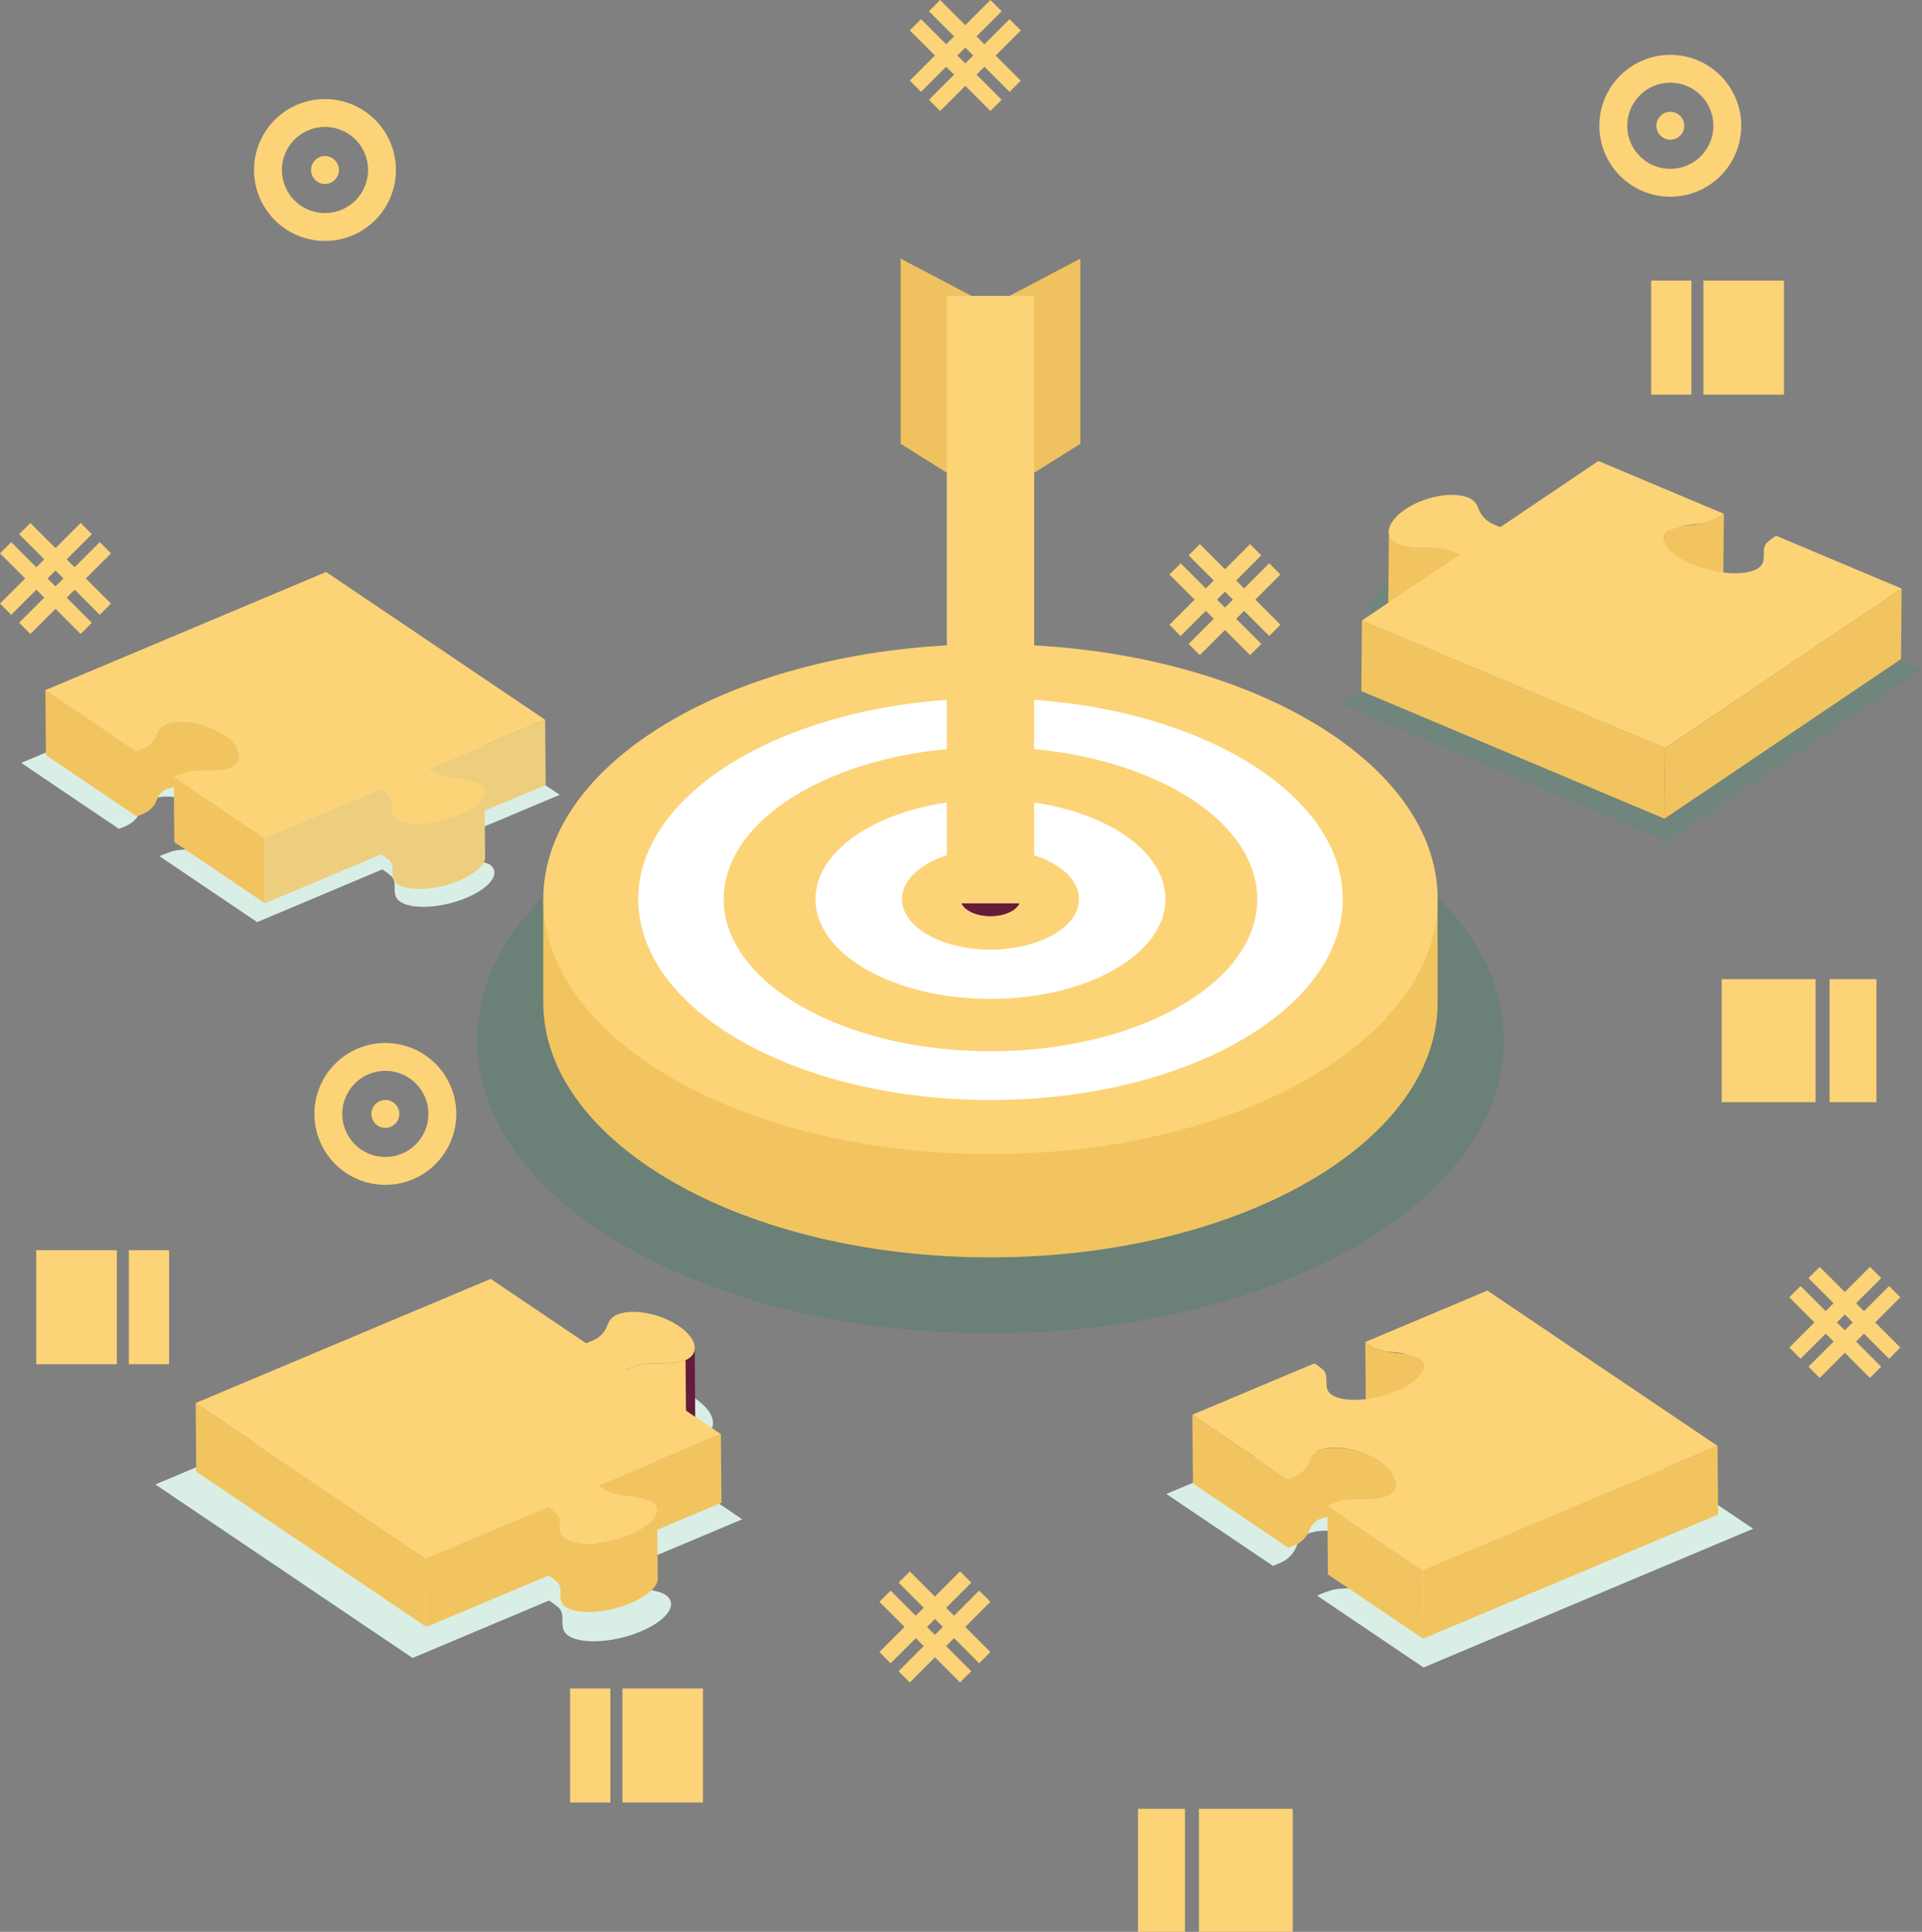 <?xml version="1.0" encoding="UTF-8"?>
<svg xmlns="http://www.w3.org/2000/svg" width="176.108" height="177.008" viewBox="0 0 176.108 177.008">
  <rect x="0" y="0" width="176.108" height="177.008" fill="#808080" stroke="none"/>
  <g id="Group_27246" data-name="Group 27246" transform="translate(-508.509 -519.794)">
    <g id="Group_26651" data-name="Group 26651" transform="translate(511.831 523.488)">
      <g id="Group_26650" data-name="Group 26650" transform="translate(0)">
        <g id="Group_26649" data-name="Group 26649">
          <g id="Group_26639" data-name="Group 26639" transform="translate(0 116.082)">
            <line id="Line_150" data-name="Line 150" x2="7.382" fill="none" stroke="#fcd377" stroke-miterlimit="10" stroke-width="10.446"></line>
            <line id="Line_151" data-name="Line 151" x2="3.691" transform="translate(8.482)" fill="none" stroke="#fcd377" stroke-miterlimit="10" stroke-width="10.446"></line>
          </g>
          <g id="Group_26640" data-name="Group 26640" transform="translate(154.435 91.659)">
            <line id="Line_152" data-name="Line 152" x2="8.599" fill="none" stroke="#fcd377" stroke-miterlimit="10" stroke-width="11.275"></line>
            <line id="Line_153" data-name="Line 153" x2="4.299" transform="translate(9.881)" fill="none" stroke="#fcd377" stroke-miterlimit="10" stroke-width="11.275"></line>
          </g>
          <g id="Group_26641" data-name="Group 26641" transform="translate(100.95 167.677)">
            <line id="Line_154" data-name="Line 154" x1="8.599" transform="translate(5.582)" fill="none" stroke="#fcd377" stroke-miterlimit="10" stroke-width="11.275"></line>
            <line id="Line_155" data-name="Line 155" x1="4.3" fill="none" stroke="#fcd377" stroke-miterlimit="10" stroke-width="11.275"></line>
          </g>
          <g id="Group_26642" data-name="Group 26642" transform="translate(147.966 27.243)">
            <line id="Line_156" data-name="Line 156" x1="7.383" transform="translate(4.791)" fill="none" stroke="#fcd377" stroke-miterlimit="10" stroke-width="10.446"></line>
            <line id="Line_157" data-name="Line 157" x1="3.691" fill="none" stroke="#fcd377" stroke-miterlimit="10" stroke-width="10.446"></line>
          </g>
          <g id="Group_26643" data-name="Group 26643" transform="translate(48.917 156.239)">
            <line id="Line_158" data-name="Line 158" x1="7.382" transform="translate(4.791)" fill="none" stroke="#fcd377" stroke-miterlimit="10" stroke-width="10.446"></line>
            <line id="Line_159" data-name="Line 159" x1="3.691" fill="none" stroke="#fcd377" stroke-miterlimit="10" stroke-width="10.446"></line>
          </g>
          <g id="Group_26644" data-name="Group 26644" transform="translate(83.734)">
            <line id="Line_160" data-name="Line 160" x2="1.029" y2="1.029" fill="none" stroke="#fcd377" stroke-miterlimit="10" stroke-width="10.446"></line>
            <line id="Line_161" data-name="Line 161" x2="1.029" y2="1.029" transform="translate(1.755 1.755)" fill="none" stroke="#fcd377" stroke-miterlimit="10" stroke-width="10.446"></line>
            <line id="Line_162" data-name="Line 162" x1="1.029" y2="1.029" transform="translate(1.755)" fill="none" stroke="#fcd377" stroke-miterlimit="10" stroke-width="10.446"></line>
            <line id="Line_163" data-name="Line 163" x1="1.029" y2="1.029" transform="translate(0 1.755)" fill="none" stroke="#fcd377" stroke-miterlimit="10" stroke-width="10.446"></line>
          </g>
          <g id="Group_26645" data-name="Group 26645" transform="translate(0.371 47.918)">
            <line id="Line_164" data-name="Line 164" x2="1.029" y2="1.029" fill="none" stroke="#fcd377" stroke-miterlimit="10" stroke-width="10.446"></line>
            <line id="Line_165" data-name="Line 165" x2="1.029" y2="1.029" transform="translate(1.755 1.755)" fill="none" stroke="#fcd377" stroke-miterlimit="10" stroke-width="10.446"></line>
            <line id="Line_166" data-name="Line 166" x1="1.029" y2="1.029" transform="translate(1.755)" fill="none" stroke="#fcd377" stroke-miterlimit="10" stroke-width="10.446"></line>
            <line id="Line_167" data-name="Line 167" x1="1.029" y2="1.029" transform="translate(0 1.755)" fill="none" stroke="#fcd377" stroke-miterlimit="10" stroke-width="10.446"></line>
          </g>
          <g id="Group_26646" data-name="Group 26646" transform="translate(107.526 49.857)">
            <line id="Line_168" data-name="Line 168" x2="1.029" y2="1.029" fill="none" stroke="#fcd377" stroke-miterlimit="10" stroke-width="10.446"></line>
            <line id="Line_169" data-name="Line 169" x2="1.029" y2="1.029" transform="translate(1.755 1.755)" fill="none" stroke="#fcd377" stroke-miterlimit="10" stroke-width="10.446"></line>
            <line id="Line_170" data-name="Line 170" x1="1.029" y2="1.029" transform="translate(1.755)" fill="none" stroke="#fcd377" stroke-miterlimit="10" stroke-width="10.446"></line>
            <line id="Line_171" data-name="Line 171" x1="1.029" y2="1.029" transform="translate(0 1.755)" fill="none" stroke="#fcd377" stroke-miterlimit="10" stroke-width="10.446"></line>
          </g>
          <g id="Group_26647" data-name="Group 26647" transform="translate(164.323 116.082)">
            <line id="Line_172" data-name="Line 172" x2="1.029" y2="1.029" fill="none" stroke="#fcd377" stroke-miterlimit="10" stroke-width="10.446"></line>
            <line id="Line_173" data-name="Line 173" x2="1.029" y2="1.029" transform="translate(1.755 1.755)" fill="none" stroke="#fcd377" stroke-miterlimit="10" stroke-width="10.446"></line>
            <line id="Line_174" data-name="Line 174" x1="1.029" y2="1.029" transform="translate(1.755)" fill="none" stroke="#fcd377" stroke-miterlimit="10" stroke-width="10.446"></line>
            <line id="Line_175" data-name="Line 175" x1="1.029" y2="1.029" transform="translate(0 1.755)" fill="none" stroke="#fcd377" stroke-miterlimit="10" stroke-width="10.446"></line>
          </g>
          <g id="Group_26648" data-name="Group 26648" transform="translate(80.95 143.986)">
            <line id="Line_176" data-name="Line 176" x2="1.029" y2="1.029" fill="none" stroke="#fcd377" stroke-miterlimit="10" stroke-width="10.446"></line>
            <line id="Line_177" data-name="Line 177" x2="1.029" y2="1.029" transform="translate(1.755 1.755)" fill="none" stroke="#fcd377" stroke-miterlimit="10" stroke-width="10.446"></line>
            <line id="Line_178" data-name="Line 178" x1="1.029" y2="1.029" transform="translate(1.755)" fill="none" stroke="#fcd377" stroke-miterlimit="10" stroke-width="10.446"></line>
            <line id="Line_179" data-name="Line 179" x1="1.029" y2="1.029" transform="translate(0 1.755)" fill="none" stroke="#fcd377" stroke-miterlimit="10" stroke-width="10.446"></line>
          </g>
          <path id="Path_78229" data-name="Path 78229" d="M1459.643,566.175a1.277,1.277,0,1,1-1.277-1.277A1.277,1.277,0,0,1,1459.643,566.175Z" transform="translate(-1308.641 -558.344)" fill="#fcd377" stroke="#fcd377" stroke-miterlimit="10" stroke-width="10.446"></path>
          <path id="Path_78230" data-name="Path 78230" d="M680.8,591.777a1.277,1.277,0,1,1-1.277-1.277A1.277,1.277,0,0,1,680.8,591.777Z" transform="translate(-653.067 -579.894)" fill="#fcd377" stroke="#fcd377" stroke-miterlimit="10" stroke-width="10.446"></path>
          <path id="Path_78231" data-name="Path 78231" d="M715.753,1138.23a1.277,1.277,0,1,1-1.277-1.277A1.277,1.277,0,0,1,715.753,1138.23Z" transform="translate(-682.489 -1039.859)" fill="#fcd377" stroke="#fcd377" stroke-miterlimit="10" stroke-width="10.446"></path>
        </g>
      </g>
    </g>
    <g id="Group_26675" data-name="Group 26675" transform="translate(510.452 543.496)">
      <g id="Group_26655" data-name="Group 26655" transform="translate(41.78)">
        <path id="Path_78232" data-name="Path 78232" d="M821.462,986.818c-25.974,0-47.033-12-47.033-26.816s21.059-26.814,47.033-26.814S868.494,945.194,868.494,960,847.438,986.818,821.462,986.818Z" transform="translate(-774.429 -888.351)" fill="rgba(20,128,81,0.19)"></path>
        <g id="Group_26654" data-name="Group 26654" transform="translate(6.058)">
          <g id="Group_26652" data-name="Group 26652" transform="translate(0 35.323)">
            <path id="Path_78233" data-name="Path 78233" d="M812.7,1020.682v9.461c0,12.9,18.346,23.362,40.975,23.362s40.974-10.459,40.974-23.362v-9.461Z" transform="translate(-812.703 -997.321)" fill="#f2c45f"></path>
            <path id="Path_78234" data-name="Path 78234" d="M853.678,919.8c-22.629,0-40.975-10.458-40.975-23.362s18.346-23.361,40.975-23.361,40.974,10.461,40.974,23.361S876.309,919.8,853.678,919.8Z" transform="translate(-812.703 -873.079)" fill="#fcd377"></path>
            <path id="Path_78235" data-name="Path 78235" d="M899.934,941.216c-17.826,0-32.277-8.238-32.277-18.4s14.452-18.4,32.277-18.4,32.277,8.24,32.277,18.4S917.761,941.216,899.934,941.216Z" transform="translate(-858.959 -899.452)" fill="#fff"></path>
            <path id="Path_78236" data-name="Path 78236" d="M941.607,960.509c-13.5,0-24.441-6.238-24.441-13.935s10.943-13.935,24.441-13.935,24.441,6.239,24.441,13.935S955.107,960.509,941.607,960.509Z" transform="translate(-900.632 -923.212)" fill="#fcd377"></path>
            <path id="Path_78237" data-name="Path 78237" d="M986.3,981.2c-8.857,0-16.037-4.093-16.037-9.143s7.18-9.143,16.037-9.143,16.037,4.094,16.037,9.143S995.16,981.2,986.3,981.2Z" transform="translate(-945.328 -948.695)" fill="#fff"></path>
            <path id="Path_78238" data-name="Path 78238" d="M1028.471,1000.721c-4.478,0-8.108-2.069-8.108-4.623s3.63-4.623,8.108-4.623,8.108,2.07,8.108,4.623S1032.949,1000.721,1028.471,1000.721Z" transform="translate(-987.496 -972.737)" fill="#fcd377"></path>
            <path id="Path_78239" data-name="Path 78239" d="M1057.012,1013.933c-1.514,0-2.742-.7-2.742-1.563s1.227-1.563,2.742-1.563,2.741.7,2.741,1.563S1058.526,1013.933,1057.012,1013.933Z" transform="translate(-1016.037 -989.008)" fill="#661b3a"></path>
          </g>
          <g id="Group_26653" data-name="Group 26653" transform="translate(32.742)">
            <path id="Path_78240" data-name="Path 78240" d="M1071.592,672.024v-17.8l8.233-4.324v16.964Z" transform="translate(-1063.359 -649.903)" fill="#efc25f"></path>
            <path id="Path_78241" data-name="Path 78241" d="M1027.806,672.024v-17.8l-8.233-4.324v16.964Z" transform="translate(-1019.573 -649.903)" fill="#efc25f"></path>
            <path id="Path_80378" data-name="Path 80378" d="M0,0V55.663" transform="translate(8.233 3.409)" fill="#fcd377" stroke="#fcd377" stroke-width="8"></path>
          </g>
        </g>
      </g>
      <g id="Group_26656" data-name="Group 26656" transform="translate(104.926 100.474)">
        <path id="Path_78242" data-name="Path 78242" d="M1173.4,1297.435l12.5-5.259a6,6,0,0,1,.977.742c.584.77-.169,1.819.81,2.48,1.207.813,4.175.635,6.63-.4.069-.029.136-.058.2-.087,2.307-1.029,3.233-2.466,2.06-3.257-.75-.506-2.041-.474-3.094-.668a6.9,6.9,0,0,1-1.544-.45,5.4,5.4,0,0,1-.843-.549l12.512-5.264,23.565,15.9-30.207,12.711-9.749-6.579c.038-.019.078-.037.121-.055a11.772,11.772,0,0,1,1.287-.473c1.454-.319,3.42.068,4.677-.46,1.539-.686,1.225-2.24-.669-3.518-1.915-1.293-4.722-1.813-6.268-1.163-.96.428-.922,1.1-1.294,1.652a2.843,2.843,0,0,1-.865.826c-.046.028-.222.117-.444.216-.184.082-.4.171-.6.239Z" transform="translate(-1173.401 -1284.724)" fill="#d9efe5"></path>
      </g>
      <g id="Group_26659" data-name="Group 26659" transform="translate(107.308 94.552)" style="isolation: isolate">
        <path id="Path_78243" data-name="Path 78243" d="M1293.868,1279.308a.9.9,0,0,0-.455-.744,1.551,1.551,0,0,0-.154-.09l-.051-.025c-.038-.019-.078-.037-.118-.053l-.029-.013-.027-.009c-.065-.025-.131-.048-.2-.068h0c-.07-.02-.142-.038-.215-.055l-.024-.006-.031-.006c-.086-.018-.174-.036-.264-.05h-.007l-.022,0c-.093-.015-.186-.028-.281-.041l-.03,0-.3-.036-.018,0-.243-.027-.285-.034-.052-.007q-.139-.018-.274-.04l-.14-.024c-.095-.017-.19-.037-.284-.058l-.051-.011c-.069-.015-.138-.032-.206-.049h-.005c-.069-.018-.137-.036-.2-.056l-.064-.02-.139-.043-.067-.023c-.047-.016-.093-.033-.139-.051l-.052-.02c-.058-.023-.115-.047-.169-.072a4.809,4.809,0,0,1-.754-.491l.055,6.288a4.82,4.82,0,0,0,.754.491c.054.025.111.049.169.072l.012.005.04.014.14.051.065.022.142.045.04.012.02.005c.068.02.137.039.206.056h0c.07.018.14.034.211.05l.02,0,.029.006c.1.021.191.041.286.058l.117.02.023,0c.09.014.181.027.273.04l.055.007.28.034h0l.185.021.074.009.3.036.024,0c.1.012.191.026.284.042l.03,0c.09.015.177.032.264.05l.056.012c.074.017.146.035.215.055s.137.044.2.069l.056.022c.04.017.08.035.119.054l.051.025a1.7,1.7,0,0,1,.154.09.9.9,0,0,1,.455.744Z" transform="translate(-1272.671 -1272.361)" fill="#f2c45f"></path>
        <path id="Path_78244" data-name="Path 78244" d="M1200.536,1328.595l.065-.014.088-.019.073-.013.062-.01.046,5.269,8.725,5.888-.056-6.287-7.227-4.877c.105.013.212.027.319.045l.074.013.12.022.086.017.114.024.08.018.187.045.052.013c.078.02.155.041.233.064l.044.014c.106.031.213.065.319.1l.016.006c.106.036.211.075.315.116l.026.01c.119.047.239.1.356.15l.017.007c.119.054.236.111.351.17l.012.006q.175.091.344.19l.006,0q.171.1.333.211a2.8,2.8,0,0,1,1.475,2q-.028-3.144-.055-6.288a2.8,2.8,0,0,0-1.475-2q-.162-.11-.333-.211l-.006,0q-.168-.1-.343-.19l-.012-.006q-.172-.089-.351-.17l-.017-.008c-.117-.053-.236-.1-.356-.15l-.007,0-.018-.007q-.158-.062-.319-.117l-.012,0c-.107-.037-.215-.07-.322-.1l-.025-.008-.016,0c-.078-.023-.157-.044-.235-.065l-.047-.012c-.064-.016-.128-.031-.192-.046l-.036-.009-.04-.008-.12-.025-.083-.016-.121-.022-.058-.01-.015,0q-.162-.026-.322-.045l-.025,0-.019,0c-.093-.01-.186-.019-.278-.025l-.023,0-.03,0c-.171-.01-.337-.014-.5-.01h-.054c-.079,0-.157.006-.234.013h0l-.015,0c-.08.007-.158.016-.235.026l-.025,0-.018,0-.094.016-.066.012-.1.021-.051.011-.007,0c-.068.016-.134.035-.2.056l-.044.014c-.064.021-.128.044-.189.069s-.093.044-.136.067l-.037.022-.046.025-.036.023-.046.03c-.024.016-.046.032-.068.049l-.038.029-.013.01c-.026.021-.05.043-.074.065l-.008.008-.054.055-.014.017-.025.028c-.016.02-.032.039-.047.059l-.021.028-.011.015-.02.032c-.013.019-.025.038-.037.058l-.026.045c-.011.019-.021.038-.031.057l-.011.02c0,.008-.007.015-.011.022q-.025.05-.048.1l-.01.022-.059.136-.045.1-.018.04c-.018.041-.038.083-.058.123-.011.022-.023.043-.035.064l-.016.03c-.018.031-.037.062-.057.092l-.04.057c-.02.028-.041.055-.063.083l-.028.035c-.029.036-.059.071-.091.107l-.008.009c-.034.037-.07.073-.107.109l-.033.031c-.028.026-.056.051-.085.076l-.044.036c-.029.024-.059.047-.09.07l-.043.032c-.046.032-.093.064-.142.095l-.016.009-.007,0-.02.01-.011.006-.024.012-.017.008-.025.013-.023.011-.026.012-.03.015-.029.013-.032.015-.045.021-.021.01-.072.032c-.165.074-.358.153-.536.214l-8.735-5.894.055,6.288,8.735,5.894c.179-.061.373-.14.537-.214l.135-.062h0l.056-.027,0,0,.04-.019.016-.008.029-.014.019-.009.022-.012.018-.009.016-.008.016-.008.01-.006.01-.006h0c.05-.031.1-.062.143-.095l.041-.031.092-.071.022-.018.02-.018c.029-.025.058-.05.084-.075l.035-.032c.037-.036.073-.072.107-.109v0l.008-.008c.031-.035.061-.07.09-.1l.029-.037c.021-.027.042-.055.061-.082l.017-.022.025-.036c.02-.031.039-.061.057-.092l.018-.034c.01-.019.021-.038.031-.057l0,0c.021-.041.04-.083.059-.124l.016-.039.045-.1c.02-.046.039-.092.06-.138,0-.007.006-.013.009-.019.016-.035.032-.07.05-.1l.02-.04.033-.06.025-.044c.012-.02.025-.039.038-.059l.031-.046.021-.028.046-.058.025-.029c.021-.024.044-.048.068-.071l.009-.009c.027-.026.056-.051.087-.076l.038-.029c.022-.017.045-.034.069-.05l.046-.03.083-.05.037-.021c.043-.023.088-.045.136-.067s.124-.048.188-.069l.044-.015Q1200.434,1328.62,1200.536,1328.595Z" transform="translate(-1188.449 -1307.801)" fill="#f2c45f"></path>
        <g id="Group_26657" data-name="Group 26657" transform="translate(21.089 14.23)">
          <path id="Path_78245" data-name="Path 78245" d="M1348.73,1337.216l.055,6.288-27.034,11.376-.056-6.288Z" transform="translate(-1321.695 -1337.216)" fill="#f2c45f"></path>
        </g>
        <g id="Group_26658" data-name="Group 26658">
          <path id="Path_78246" data-name="Path 78246" d="M1188.449,1258.68l11.183-4.706a5.354,5.354,0,0,1,.875.664c.523.688-.151,1.628.725,2.219,1.08.728,3.736.569,5.933-.356l.181-.078c2.065-.921,2.893-2.207,1.843-2.915a8.143,8.143,0,0,0-2.769-.6,6.182,6.182,0,0,1-1.382-.4,4.815,4.815,0,0,1-.754-.491l11.2-4.711,21.09,14.23-27.034,11.376-8.725-5.888.108-.05a10.513,10.513,0,0,1,1.151-.422c1.3-.286,3.061.061,4.185-.412,1.378-.614,1.1-2-.6-3.149-1.714-1.157-4.226-1.623-5.609-1.04-.859.383-.825.985-1.158,1.479a2.55,2.55,0,0,1-.774.739c-.041.025-.2.1-.4.193-.165.073-.358.153-.536.214Z" transform="translate(-1188.449 -1247.305)" fill="#fcd377"></path>
        </g>
      </g>
      <g id="Group_26662" data-name="Group 26662" transform="translate(12.294 93.476)">
        <path id="Path_78247" data-name="Path 78247" d="M634.873,1302.068c-.749-.506-2.043-.474-3.094-.668a6.884,6.884,0,0,1-1.545-.45,5.412,5.412,0,0,1-.843-.549l12.511-5.265-9.749-6.578c.039-.02.082-.039.126-.058a11.566,11.566,0,0,1,1.282-.47c1.453-.319,3.42.068,4.727-.482,1.488-.663,1.175-2.218-.72-3.5-1.915-1.293-4.722-1.813-6.314-1.143-.912.407-.876,1.08-1.247,1.632a2.849,2.849,0,0,1-.865.826c-.046.028-.221.116-.444.216-.184.082-.4.171-.6.239l-9.76-6.587-30.207,12.711,23.565,15.9,12.5-5.259a6.053,6.053,0,0,1,.976.742c.584.769-.169,1.818.81,2.48,1.207.813,4.175.635,6.631-.4.069-.029.137-.058.2-.088C635.121,1304.3,636.045,1302.859,634.873,1302.068Z" transform="translate(-588.131 -1273.105)" fill="#d9efe5"></path>
        <g id="Group_26661" data-name="Group 26661" transform="translate(3.69)" style="isolation: isolate">
          <g id="Group_26660" data-name="Group 26660" transform="translate(39.399 6.324)">
            <path id="Path_78248" data-name="Path 78248" d="M877.044,1280.459c0,.015,0,.03,0,.046s0,.032,0,.048,0,.027,0,.04,0,.031-.006.047-.006.031-.009.045l-.007.035c0,.016-.008.031-.013.046s-.006.022-.009.033l-.007.019a.991.991,0,0,1-.053.125v0a1.108,1.108,0,0,1-.069.115l-.013.018a1.191,1.191,0,0,1-.085.106l-.026.028-.03.03-.036.033-.034.03-.032.026-.06.046-.033.023-.07.045-.031.02-.064.035-.036.02-.107.051a2.913,2.913,0,0,1-.444.143q-.185.044-.383.072c-.125.018-.253.032-.383.043-.181.015-.366.023-.554.028-.41.012-.831.008-1.24.019-.184.005-.366.013-.544.028l.055,6.288c.177-.014.359-.023.543-.028.409-.012.83-.008,1.24-.019.188-.005.373-.014.554-.029.13-.01.258-.025.383-.043s.259-.043.382-.072a2.852,2.852,0,0,0,.444-.144c.037-.017.073-.033.108-.052l.03-.016.071-.04.007,0,.02-.013.073-.047.033-.023.06-.046.019-.014.014-.012.033-.03.036-.033.03-.03.018-.019.007-.009a1.182,1.182,0,0,0,.086-.106l.005-.007.007-.011a1.072,1.072,0,0,0,.069-.115h0a1.069,1.069,0,0,0,.054-.127.1.1,0,0,0,0-.01l0-.007c0-.013.008-.025.011-.038s.008-.027.011-.041l.008-.038c0-.01,0-.021.006-.031s0-.008,0-.011,0-.034.006-.051,0-.024,0-.036,0-.037,0-.056,0-.018,0-.027v-.013Z" transform="translate(-870.714 -1280.459)" fill="#661b3a"></path>
            <path id="Path_78249" data-name="Path 78249" d="M861.638,1289.718l-.006,0a10.586,10.586,0,0,0-1.141.419c-.039.018-.077.035-.112.052l.055,6.287.112-.052a10.6,10.6,0,0,1,1.141-.419h.007c.1-.022.2-.04.3-.055.124-.018.251-.031.38-.042l-.055-6.288q-.194.016-.38.042Q861.786,1289.686,861.638,1289.718Z" transform="translate(-860.378 -1288.171)" fill="#661b3a"></path>
          </g>
          <path id="Path_78250" data-name="Path 78250" d="M771.783,1336.7l-.055-6.288-11.2,4.712.046,5.232a4.954,4.954,0,0,1-3.1-.392,1.124,1.124,0,0,1-.494-1.022q0-.156,0-.311a1.4,1.4,0,0,0-.229-.885,5.405,5.405,0,0,0-.873-.664l-11.185,4.706.055,6.288,11.185-4.706a5.366,5.366,0,0,1,.873.664,1.293,1.293,0,0,1,.227.789c0,.1,0,.207,0,.311a1.18,1.18,0,0,0,.5,1.119c1.08.729,3.736.569,5.934-.355l.183-.079c1.462-.652,2.3-1.487,2.3-2.17q-.019-2.238-.039-4.475Z" transform="translate(-723.605 -1316.186)" fill="#f2c45f"></path>
          <path id="Path_78251" data-name="Path 78251" d="M865.868,1287.51l.055,6.287c-1.17.493-2.93.146-4.231.432a10.5,10.5,0,0,0-1.147.421l-.112.052-.055-6.288c.035-.017.073-.035.112-.052a10.373,10.373,0,0,1,1.148-.421C862.938,1287.656,864.7,1288,865.868,1287.51Z" transform="translate(-820.979 -1280.07)" fill="#fcd377"></path>
          <path id="Path_78252" data-name="Path 78252" d="M632.537,1326.61l-21.089-14.23.055,6.288,21.089,14.231Z" transform="translate(-611.447 -1301.004)" fill="#f2c45f"></path>
          <path id="Path_78253" data-name="Path 78253" d="M653.279,1260.94a8.134,8.134,0,0,0-2.769-.6,6.147,6.147,0,0,1-1.382-.4,4.84,4.84,0,0,1-.754-.492l11.2-4.712-8.725-5.887.112-.052a10.356,10.356,0,0,1,1.148-.42c1.3-.286,3.06.061,4.231-.431,1.332-.594,1.051-1.985-.645-3.129-1.714-1.157-4.226-1.623-5.651-1.023-.816.365-.784.967-1.116,1.46a2.551,2.551,0,0,1-.774.74c-.041.025-.2.1-.4.193-.165.073-.358.153-.537.214l-8.735-5.894-27.034,11.376,21.089,14.23,11.185-4.706a5.411,5.411,0,0,1,.873.664c.523.688-.151,1.627.726,2.219,1.08.728,3.736.569,5.934-.356l.182-.079C653.5,1262.933,654.328,1261.648,653.279,1260.94Z" transform="translate(-611.447 -1240.505)" fill="#fcd377"></path>
        </g>
      </g>
      <g id="Group_26666" data-name="Group 26666" transform="translate(0 28.707)">
        <g id="Group_26663" data-name="Group 26663" transform="translate(0 5.83)">
          <path id="Path_78254" data-name="Path 78254" d="M510.452,879.781l27.717-11.663,21.623,14.59-11.481,4.831a4.9,4.9,0,0,0,.774.5,6.312,6.312,0,0,0,1.416.413,8.36,8.36,0,0,1,2.839.613c1.075.726.228,2.044-1.888,2.988l-.187.081c-2.253.948-4.977,1.112-6.084.365-.9-.607-.208-1.57-.744-2.275a5.455,5.455,0,0,0-.9-.681l-11.466,4.825-8.946-6.037.115-.053a10.708,10.708,0,0,1,1.177-.431c1.335-.293,3.139.063,4.291-.422,1.412-.629,1.125-2.055-.614-3.229-1.757-1.186-4.332-1.664-5.752-1.067-.88.392-.846,1.01-1.187,1.516a2.6,2.6,0,0,1-.793.758c-.042.026-.2.106-.4.2-.169.076-.369.158-.555.22Z" transform="translate(-510.452 -868.118)" fill="#d9efe5"></path>
        </g>
        <g id="Group_26665" data-name="Group 26665" transform="translate(2.209)" style="isolation: isolate">
          <path id="Path_78255" data-name="Path 78255" d="M535.908,908.652l.058-.013.089-.019.064-.011.063-.011.044,5.015,8.3,5.6-.052-5.984-6.88-4.642c.1.012.2.026.305.043l.067.011.118.021.079.016.114.024.072.016.18.044.048.012q.112.029.223.062l.039.012c.1.03.2.063.306.1l.011,0q.154.053.305.112l.022.008q.172.068.34.143l.015.007q.17.077.335.162l.011.005c.111.058.22.118.327.181l.006,0q.163.1.317.2a2.661,2.661,0,0,1,1.4,1.9q-.026-2.992-.053-5.984a2.66,2.66,0,0,0-1.4-1.9q-.154-.1-.317-.2l-.006,0q-.16-.094-.327-.181l-.011-.006q-.165-.085-.334-.162l-.017-.007q-.167-.075-.338-.143l-.007,0-.019-.007c-.1-.039-.2-.075-.3-.11l-.014-.005c-.1-.034-.2-.066-.3-.1l-.026-.008-.017,0q-.11-.032-.221-.061l-.049-.012-.178-.043-.036-.009-.04-.008-.109-.023-.083-.016-.111-.02-.058-.011-.015,0c-.1-.017-.2-.031-.3-.043l-.026,0-.019,0c-.088-.01-.176-.018-.262-.024l-.022,0h-.029c-.081-.005-.163-.009-.242-.011h-.007c-.075,0-.15,0-.223,0h-.056c-.074,0-.147.006-.219.012h-.007l-.016,0c-.075.006-.148.015-.22.025l-.024,0-.017,0-.085.014-.069.012-.082.018-.056.012-.007,0c-.064.016-.127.033-.188.052l-.042.014c-.061.02-.121.042-.179.066s-.089.042-.13.064l-.035.02-.044.024-.035.022-.043.029c-.023.015-.044.031-.065.047l-.037.028-.012.01c-.025.02-.048.041-.07.062l-.009.009-.05.051v0h0v0l-.014.017-.023.026c-.016.019-.031.037-.045.057l-.02.026-.01.014-.019.03-.036.056-.024.042-.031.057-.01.017-.009.019c-.017.033-.033.067-.048.1l-.008.017c-.02.046-.04.092-.06.138-.013.03-.025.06-.039.089l-.018.041c-.018.039-.036.079-.056.117l-.031.058-.017.032q-.026.044-.055.088c-.012.019-.026.037-.039.056s-.038.052-.059.078l-.027.034c-.028.034-.057.068-.088.1l-.006.006c-.032.035-.067.07-.1.1l-.032.029c-.026.024-.053.048-.081.072l-.041.034c-.028.023-.057.045-.087.067l-.04.03c-.044.031-.088.061-.135.09l-.008,0-.014.008-.009,0-.02.011-.014.007-.024.012-.016.008-.028.014-.023.011-.029.014-.036.017-.022.01-.041.019-.023.01-.068.03c-.157.07-.342.147-.515.2l-8.312-5.609.053,5.984,8.312,5.61c.173-.058.358-.134.515-.2l.068-.031.012-.005.052-.024.019-.009.038-.018.024-.012.029-.014.018-.009.028-.014.014-.007.024-.012.011-.006.019-.01.007,0,.012-.006h0c.047-.029.091-.059.135-.09l.041-.031q.044-.032.085-.066l.022-.017.02-.018c.027-.023.053-.047.079-.07l.034-.031c.035-.034.069-.069.1-.1h0l.006-.007q.046-.05.087-.1l.027-.034c.021-.026.04-.053.059-.079l.014-.019.025-.036c.02-.029.038-.058.055-.088l.023-.042.025-.046v0c.02-.039.039-.079.057-.12l.015-.033.046-.107q.026-.062.054-.123l.011-.023c.015-.032.03-.064.045-.1l.02-.039c.01-.019.02-.037.031-.056l.025-.042c.011-.019.024-.038.036-.056s.019-.029.029-.043l.02-.027.044-.055.024-.028q.03-.034.064-.067l.009-.009c.025-.024.053-.048.083-.072l.036-.028.065-.047.043-.028.078-.047.036-.02c.041-.022.084-.043.13-.064s.117-.046.178-.066l.042-.014C535.782,908.686,535.844,908.668,535.908,908.652Z" transform="translate(-524.406 -888.862)" fill="#f2c45f"></path>
          <path id="Path_78256" data-name="Path 78256" d="M677,922.839l-.053-5.984-10.657,4.484.044,4.98h-.01l-.069.008c-.085.009-.17.018-.253.025l-.025,0-.183.013-.068,0-.137.006h-.05q-.161,0-.316,0h-.041c-.086,0-.171-.006-.254-.011h-.019c-.078-.005-.154-.012-.228-.02l-.056-.006c-.064-.008-.127-.016-.188-.026l-.022,0c-.066-.011-.13-.024-.193-.037l-.048-.011q-.088-.02-.172-.044l-.024-.007-.034-.011-.091-.029-.045-.017-.074-.029-.041-.017-.07-.031-.039-.019-.069-.036-.032-.017c-.032-.019-.063-.038-.093-.058a1.071,1.071,0,0,1-.47-.975q0-.146,0-.291a1.331,1.331,0,0,0-.218-.845,5.054,5.054,0,0,0-.832-.632l-10.644,4.479.053,5.984,10.643-4.479a5.018,5.018,0,0,1,.832.632,1.236,1.236,0,0,1,.216.755q0,.145,0,.29a1.125,1.125,0,0,0,.472,1.067c.03.02.061.039.093.058l.033.018.068.036.039.019.07.032.041.017.023.009.053.019.044.016.088.029.037.012.006,0,.016,0c.057.016.115.031.175.045l.025.006.021,0c.064.014.128.027.2.038h0l.016,0c.062.01.127.019.192.027l.028,0,.026,0c.075.008.151.015.229.021h.021c.083.006.168.009.255.011h.039q.155,0,.316,0h.052l.136-.006.068,0,.2-.013h.012c.084-.007.169-.016.255-.025l.067-.008c.075-.009.151-.019.227-.03l.028,0h.009l.213-.034.036-.006.179-.032.08-.016.136-.028.09-.02.128-.029.034-.008.029-.008c.115-.028.231-.058.346-.09l.046-.013q.176-.05.351-.106l.035-.012q.179-.059.357-.124l.021-.008q.184-.069.365-.144l.174-.075c.081-.036.159-.073.236-.11l.077-.039.147-.075.084-.045.13-.073.08-.046.048-.028.078-.049.069-.043q.071-.046.137-.091l.044-.03c.058-.04.114-.081.167-.122l.04-.032c.031-.025.063-.049.093-.075l.017-.015c.039-.033.075-.066.112-.1l.049-.044c.05-.048.1-.1.142-.143h0c.038-.042.074-.084.107-.126l.031-.04c.018-.023.036-.046.052-.069l.012-.018.023-.035c.019-.029.037-.058.053-.088.007-.012.014-.024.02-.036l.012-.021c.016-.031.03-.061.043-.092l.006-.016c.009-.021.017-.043.024-.064s.008-.027.012-.04l.006-.021c.008-.031.016-.061.021-.091,0-.006,0-.013,0-.019s0-.013,0-.019a.812.812,0,0,0,.007-.1v-.01q-.018-2.13-.037-4.259Z" transform="translate(-631.15 -903.311)" fill="#ecce7e"></path>
          <g id="Group_26664" data-name="Group 26664">
            <path id="Path_78257" data-name="Path 78257" d="M524.406,842.11l25.729-10.827,20.072,13.544-10.657,4.484a4.539,4.539,0,0,0,.718.468,5.868,5.868,0,0,0,1.315.383,7.762,7.762,0,0,1,2.636.569c1,.674.212,1.9-1.753,2.773l-.174.075c-2.092.88-4.62,1.032-5.647.338-.834-.563-.193-1.457-.691-2.112a5.054,5.054,0,0,0-.832-.632l-10.644,4.479-8.3-5.6.107-.049a9.867,9.867,0,0,1,1.093-.4c1.239-.272,2.914.058,3.983-.392,1.311-.584,1.044-1.908-.57-3-1.631-1.1-4.021-1.544-5.339-.99-.817.364-.785.937-1.1,1.408a2.415,2.415,0,0,1-.736.7c-.039.024-.187.1-.375.182-.157.07-.342.147-.515.2Z" transform="translate(-524.406 -831.283)" fill="#fcd377"></path>
          </g>
        </g>
      </g>
      <g id="Group_26674" data-name="Group 26674" transform="translate(120.892 18.536)">
        <g id="Group_26667" data-name="Group 26667" transform="translate(0 6.498)" opacity="0.16">
          <path id="Path_78258" data-name="Path 78258" d="M1327.548,820.665l-12.381-5.21a5.932,5.932,0,0,0-.967.735c-.579.762.167,1.8-.8,2.457-1.2.806-4.136.63-6.569-.393l-.2-.087c-2.286-1.019-3.2-2.442-2.04-3.226.743-.5,2.024-.469,3.065-.661a6.8,6.8,0,0,0,1.529-.446,5.289,5.289,0,0,0,.835-.544l-12.4-5.216-9.669,6.525c-.2-.067-.416-.156-.6-.238-.219-.1-.391-.184-.436-.212a2.823,2.823,0,0,1-.857-.818c-.368-.547-.332-1.214-1.235-1.617-1.578-.665-4.358-.149-6.256,1.131-1.876,1.266-2.187,2.807-.713,3.464,1.3.546,3.243.161,4.682.478a11.441,11.441,0,0,1,1.271.465l.124.058-9.659,6.517,29.927,12.593Z" transform="translate(-1274.274 -808.072)" fill="#189e64"></path>
        </g>
        <g id="Group_26673" data-name="Group 26673" transform="translate(1.898)" style="isolation: isolate">
          <path id="Path_78259" data-name="Path 78259" d="M1461.148,799.906a.927.927,0,0,1,.468-.765,1.7,1.7,0,0,1,.158-.093l.053-.026c.039-.019.079-.037.121-.054l.03-.013.028-.01c.066-.025.134-.049.2-.069h0c.071-.021.145-.039.22-.056l.026-.007.034-.006c.088-.019.176-.036.267-.051l.008,0,.03,0q.135-.022.274-.04l.037-.005.3-.036.018,0,.068-.008.2-.023.282-.034.057-.007c.094-.012.186-.026.276-.04l.144-.024c.1-.018.2-.038.293-.06l.055-.012c.07-.016.14-.032.209-.05h.007c.071-.018.14-.037.21-.057l.064-.019.142-.045.07-.024.138-.05.057-.022c.06-.024.119-.048.175-.074a4.921,4.921,0,0,0,.775-.505l-.057,6.461a4.915,4.915,0,0,1-.776.505c-.056.026-.115.05-.176.075l-.013.005-.039.014c-.047.018-.094.035-.143.052l-.068.023-.142.045-.044.014-.022.006c-.069.02-.138.039-.208.057l-.009,0c-.068.018-.137.034-.207.049l-.023.006-.034.007c-.1.021-.195.041-.292.059l-.12.021-.026,0q-.135.022-.273.04l-.061.008-.273.033h-.009l-.194.022-.1.011-.3.036-.036,0q-.14.018-.276.04l-.037.006c-.092.015-.181.033-.269.052l-.057.012c-.076.017-.15.036-.221.057h0c-.071.021-.14.045-.207.07l-.058.023c-.042.017-.082.035-.121.055l-.053.026a1.605,1.605,0,0,0-.158.093.925.925,0,0,0-.467.764Z" transform="translate(-1433.421 -792.766)" fill="#f2c45f"></path>
          <path id="Path_78260" data-name="Path 78260" d="M1301.849,814.8c0-.012-.005-.025-.008-.037s-.005-.022-.007-.033,0-.008,0-.012,0-.034-.006-.051,0-.026,0-.039,0-.036,0-.054,0-.021,0-.031v-.013l.057-6.461c0,.015,0,.029,0,.044s0,.036,0,.054,0,.026,0,.039,0,.034.006.051.006.03.009.045,0,.025.007.037l.013.046c0,.012.006.023.01.035l.007.018a1.039,1.039,0,0,0,.055.13v0a1.031,1.031,0,0,0,.072.118l.013.019a1.131,1.131,0,0,0,.088.109l.027.029.031.031.037.034.034.03.034.027.062.047.033.024.074.048.029.018.071.039.032.018c.036.018.073.036.111.053.074.031.15.059.228.084.026.008.054.015.08.022.053.016.107.031.161.044l.044.009c.062.014.125.027.188.038l.077.013c.06.01.12.018.18.026l.06.007q.118.014.239.023l.153.01.129.008.158.006.127,0,.3.006h.008l.36,0,.229,0,.113,0,.194,0h.05l.084,0,.147.006.137.007.142.009.048,0h0l.157.015.032,0q.1.011.2.025l.023,0c.1.015.2.032.291.052l.009,0,.01,0,.013,0,.021.006.016,0,.027.008.021.007.034.011.022.007.041.013.024.008.045.015.026.009.05.017.028.01.051.018.033.011.048.017.039.014.047.017.042.016.048.018.042.016.049.019.043.017.048.019.043.017.048.019.042.017.051.021.037.015.084.037.115.053-.057,6.461-.116-.053-.084-.037-.028-.012-.06-.025-.034-.014-.055-.022-.039-.015-.053-.021-.04-.016-.051-.02-.042-.016-.048-.018-.041-.015-.049-.018-.038-.014-.047-.017-.042-.015-.039-.014-.041-.014-.037-.013-.036-.012-.035-.012-.032-.011-.033-.011-.029-.009-.027-.009-.026-.008-.022-.007-.02-.006-.019-.006-.014,0-.018,0c-.095-.021-.192-.038-.292-.053-.073-.011-.148-.021-.223-.029l-.038,0q-.1-.01-.2-.018l-.14-.009L1306,816l-.145-.005-.138,0-.189,0-.119,0-.226,0-.3,0h-.074l-.3-.006h-.015l-.124,0-.148-.006-.134-.008-.147-.01h-.016c-.076-.006-.151-.014-.225-.022l-.056-.007-.112-.014v0h0v0l-.071-.012-.076-.013c-.064-.011-.127-.024-.188-.038l-.045-.009-.012,0c-.051-.012-.1-.028-.151-.042-.026-.008-.052-.013-.078-.022-.078-.025-.155-.053-.228-.084-.038-.017-.075-.035-.111-.053l-.037-.02-.066-.037-.008,0-.024-.015-.072-.046-.035-.025-.061-.046-.02-.015h0l-.014-.013-.033-.029-.038-.035-.03-.031-.019-.02-.008-.01a1.152,1.152,0,0,1-.088-.109l-.006-.007-.007-.012a1.046,1.046,0,0,1-.071-.118h0v0a1.044,1.044,0,0,1-.054-.129l0-.011v0h0v0l0-.009c0-.011-.007-.023-.01-.034S1301.852,814.818,1301.849,814.8Z" transform="translate(-1299.357 -801.574)" fill="#f2c45f"></path>
          <g id="Group_26669" data-name="Group 26669" transform="translate(0 14.623)">
            <g id="Group_26668" data-name="Group 26668">
              <path id="Path_78261" data-name="Path 78261" d="M1286.323,859.411l-.057,6.461,27.781,11.69.057-6.461Z" transform="translate(-1286.267 -859.411)" fill="#f2c45f"></path>
            </g>
          </g>
          <g id="Group_26670" data-name="Group 26670" transform="translate(27.781 11.69)">
            <path id="Path_78262" data-name="Path 78262" d="M1461.848,855.5l-.057,6.461,21.671-14.623.057-6.461Z" transform="translate(-1461.791 -840.876)" fill="#f2c45f"></path>
          </g>
          <g id="Group_26672" data-name="Group 26672" transform="translate(0.057)">
            <g id="Group_26671" data-name="Group 26671">
              <path id="Path_78263" data-name="Path 78263" d="M1336.077,778.707l-11.493-4.836a5.486,5.486,0,0,0-.9.682c-.537.707.155,1.672-.746,2.28-1.11.749-3.839.585-6.1-.365l-.188-.081c-2.121-.946-2.971-2.267-1.893-2.995a8.377,8.377,0,0,1,2.845-.614,6.3,6.3,0,0,0,1.42-.414,4.919,4.919,0,0,0,.775-.505l-11.506-4.842-8.975,6.057c-.186-.063-.386-.145-.556-.221-.2-.09-.363-.171-.4-.2a2.614,2.614,0,0,1-.8-.759c-.342-.508-.308-1.127-1.147-1.5-1.465-.617-4.045-.138-5.808,1.05-1.742,1.176-2.03,2.605-.661,3.216,1.2.507,3.01.15,4.346.444a10.577,10.577,0,0,1,1.18.432l.116.053-8.966,6.05,27.781,11.689Z" transform="translate(-1286.625 -767.017)" fill="#fcd377"></path>
            </g>
          </g>
        </g>
      </g>
    </g>
  </g>
</svg>